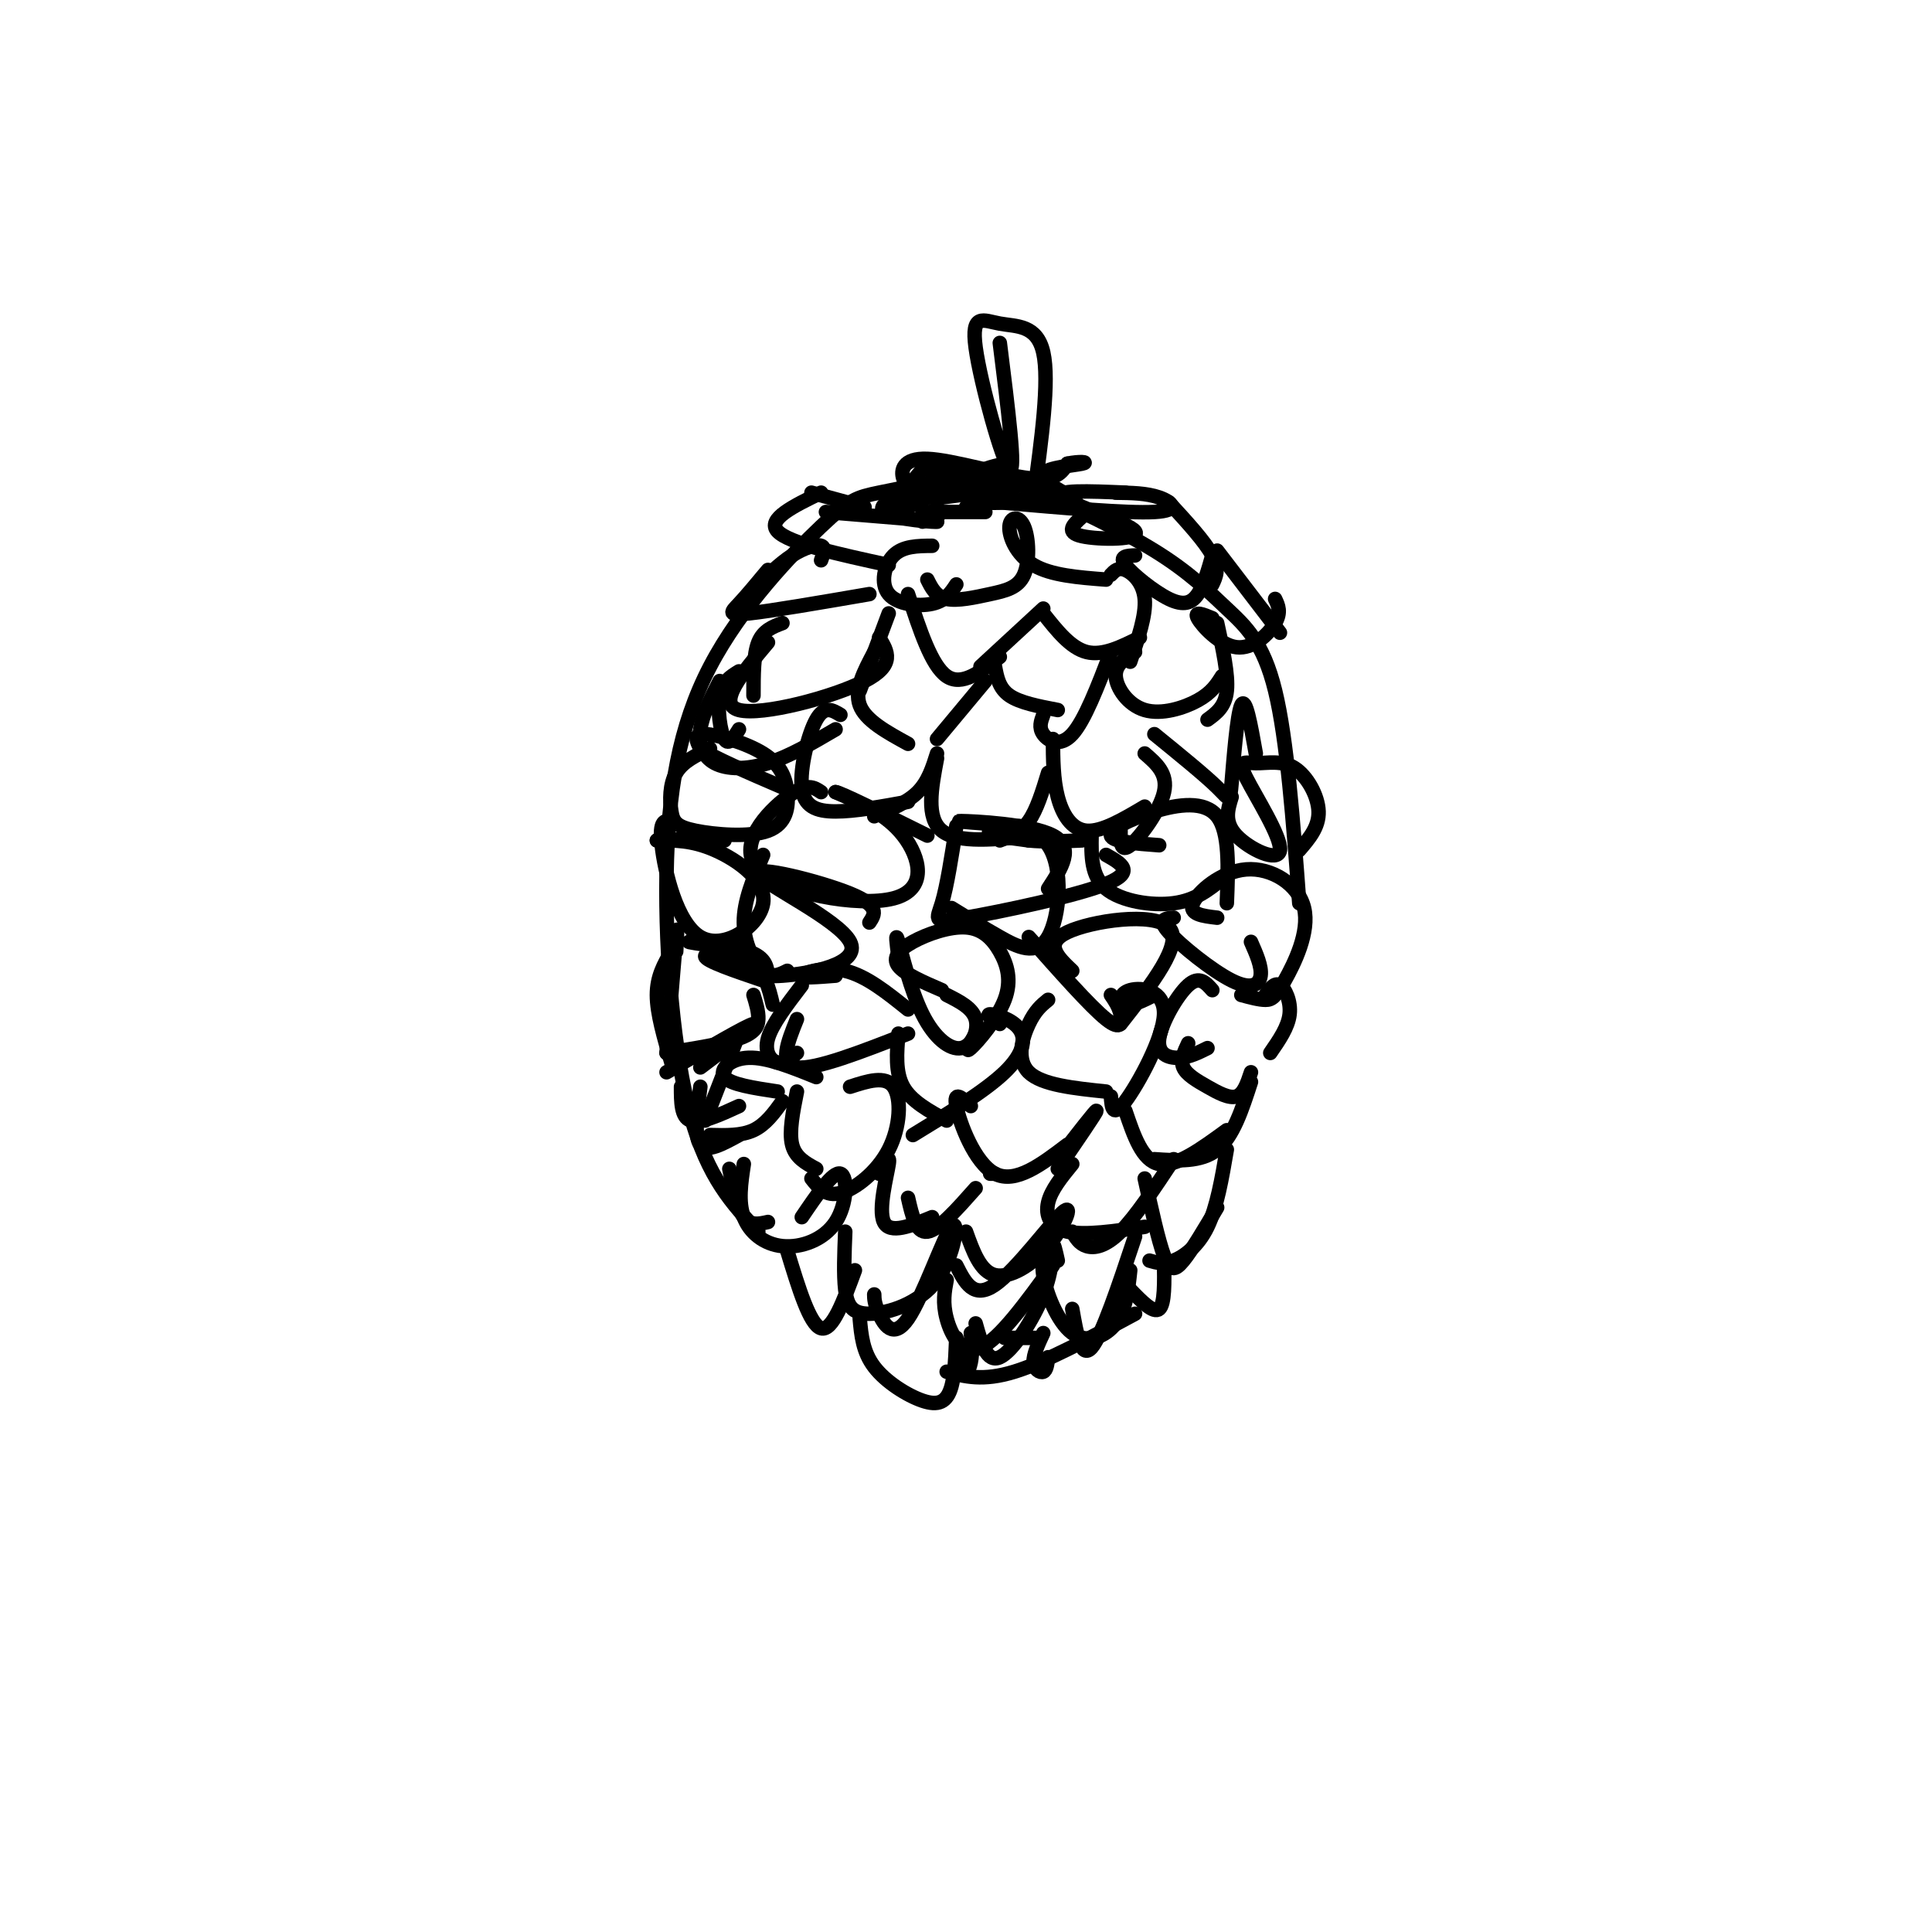 <svg viewBox='0 0 400 400' version='1.1' xmlns='http://www.w3.org/2000/svg' xmlns:xlink='http://www.w3.org/1999/xlink'><g fill='none' stroke='#000000' stroke-width='3' stroke-linecap='round' stroke-linejoin='round'><path d='M157,255c-5.248,-5.564 -10.495,-11.127 -14,-24c-3.505,-12.873 -5.267,-33.055 -5,-50c0.267,-16.945 2.561,-30.654 9,-43c6.439,-12.346 17.021,-23.329 23,-29c5.979,-5.671 7.354,-6.030 12,-7c4.646,-0.970 12.563,-2.552 18,-3c5.437,-0.448 8.393,0.239 15,3c6.607,2.761 16.864,7.596 24,12c7.136,4.404 11.152,8.378 15,12c3.848,3.622 7.528,6.892 10,17c2.472,10.108 3.736,27.054 5,44'/><path d='M235,272c-9.250,5.000 -18.500,10.000 -25,12c-6.500,2.000 -10.250,1.000 -14,0'/><path d='M140,197c0.167,-3.250 0.333,-6.500 0,-3c-0.333,3.500 -1.167,13.750 -2,24'/><path d='M138,218c5.867,-0.933 11.733,-1.867 15,-3c3.267,-1.133 3.933,-2.467 4,-4c0.067,-1.533 -0.467,-3.267 -1,-5'/><path d='M149,196c-3.778,-0.533 -7.556,-1.067 -6,-1c1.556,0.067 8.444,0.733 12,2c3.556,1.267 3.778,3.133 4,5'/><path d='M158,203c-5.956,-2.022 -11.911,-4.044 -12,-5c-0.089,-0.956 5.689,-0.844 9,1c3.311,1.844 4.156,5.422 5,9'/><path d='M153,214c0.000,0.000 -7.000,18.000 -7,18'/><path d='M145,225c-0.667,5.167 -1.333,10.333 0,12c1.333,1.667 4.667,-0.167 8,-2'/><path d='M147,235c3.250,0.083 6.500,0.167 9,-1c2.500,-1.167 4.250,-3.583 6,-6'/><path d='M161,226c-4.889,-0.733 -9.778,-1.467 -11,-3c-1.222,-1.533 1.222,-3.867 5,-4c3.778,-0.133 8.889,1.933 14,4'/><path d='M166,204c-3.089,4.044 -6.178,8.089 -7,11c-0.822,2.911 0.622,4.689 2,5c1.378,0.311 2.689,-0.844 4,-2'/><path d='M165,211c-1.917,4.750 -3.833,9.500 0,10c3.833,0.500 13.417,-3.250 23,-7'/><path d='M173,202c-3.667,0.289 -7.333,0.578 -7,0c0.333,-0.578 4.667,-2.022 9,-1c4.333,1.022 8.667,4.511 13,8'/><path d='M158,177c-2.022,4.800 -4.044,9.600 -4,14c0.044,4.400 2.156,8.400 4,10c1.844,1.600 3.422,0.800 5,0'/><path d='M156,200c0.230,1.191 0.459,2.383 6,2c5.541,-0.383 16.392,-2.340 14,-7c-2.392,-4.660 -18.029,-12.024 -19,-14c-0.971,-1.976 12.722,1.435 19,4c6.278,2.565 5.139,4.282 4,6'/><path d='M139,170c-1.297,-0.166 -2.593,-0.332 -2,5c0.593,5.332 3.077,16.161 8,19c4.923,2.839 12.287,-2.313 13,-7c0.713,-4.687 -5.225,-8.911 -10,-11c-4.775,-2.089 -8.388,-2.045 -12,-2'/><path d='M136,174c0.333,-0.333 7.167,-0.167 14,0'/><path d='M147,155c-2.806,1.315 -5.611,2.630 -7,5c-1.389,2.370 -1.360,5.794 -1,8c0.360,2.206 1.051,3.194 5,4c3.949,0.806 11.155,1.429 15,0c3.845,-1.429 4.330,-4.909 4,-8c-0.330,-3.091 -1.473,-5.794 -5,-8c-3.527,-2.206 -9.436,-3.916 -12,-4c-2.564,-0.084 -1.782,1.458 -1,3'/><path d='M145,155c2.667,1.833 9.833,4.917 17,8'/><path d='M170,164c-1.469,-1.005 -2.938,-2.010 -7,1c-4.062,3.010 -10.718,10.033 -6,15c4.718,4.967 20.809,7.876 28,6c7.191,-1.876 5.483,-8.536 2,-13c-3.483,-4.464 -8.742,-6.732 -14,-9'/><path d='M173,164c0.833,0.000 9.917,4.500 19,9'/><path d='M198,171c-0.970,6.250 -1.940,12.500 -3,16c-1.060,3.500 -2.208,4.250 5,3c7.208,-1.250 22.774,-4.500 29,-7c6.226,-2.500 3.113,-4.250 0,-6'/><path d='M211,171c-7.200,-0.511 -14.400,-1.022 -12,-1c2.400,0.022 14.400,0.578 19,3c4.600,2.422 1.800,6.711 -1,11'/><path d='M197,188c3.203,1.987 6.405,3.974 10,6c3.595,2.026 7.582,4.089 10,0c2.418,-4.089 3.266,-14.332 0,-19c-3.266,-4.668 -10.648,-3.762 -12,-3c-1.352,0.762 3.324,1.381 8,2'/><path d='M213,174c3.167,0.333 7.083,0.167 11,0'/><path d='M226,173c-0.067,4.200 -0.133,8.400 3,11c3.133,2.600 9.467,3.600 14,3c4.533,-0.600 7.267,-2.800 10,-5'/><path d='M240,175c-4.869,-0.357 -9.738,-0.714 -10,-2c-0.262,-1.286 4.083,-3.500 9,-5c4.917,-1.500 10.405,-2.286 13,1c2.595,3.286 2.298,10.643 2,18'/><path d='M255,165c-0.811,2.609 -1.622,5.217 1,8c2.622,2.783 8.678,5.740 9,3c0.322,-2.740 -5.091,-11.176 -7,-15c-1.909,-3.824 -0.316,-3.035 2,-3c2.316,0.035 5.354,-0.683 8,1c2.646,1.683 4.899,5.767 5,9c0.101,3.233 -1.949,5.617 -4,8'/><path d='M186,198c-0.357,-2.715 -0.715,-5.429 0,-3c0.715,2.429 2.501,10.002 5,15c2.499,4.998 5.711,7.423 8,7c2.289,-0.423 3.654,-3.692 3,-6c-0.654,-2.308 -3.327,-3.654 -6,-5'/><path d='M195,205c-3.860,-1.663 -7.721,-3.326 -9,-5c-1.279,-1.674 0.023,-3.359 3,-5c2.977,-1.641 7.629,-3.238 11,-3c3.371,0.238 5.460,2.311 7,5c1.540,2.689 2.530,5.993 1,10c-1.530,4.007 -5.580,8.716 -7,10c-1.420,1.284 -0.210,-0.858 1,-3'/><path d='M213,194c6.378,7.200 12.756,14.400 16,17c3.244,2.600 3.356,0.600 3,-1c-0.356,-1.600 -1.178,-2.800 -2,-4'/><path d='M222,201c-2.978,-2.822 -5.956,-5.644 -1,-8c4.956,-2.356 17.844,-4.244 21,-1c3.156,3.244 -3.422,11.622 -10,20'/><path d='M243,190c-1.702,0.149 -3.405,0.298 -1,3c2.405,2.702 8.917,7.958 13,10c4.083,2.042 5.738,0.869 6,-1c0.262,-1.869 -0.869,-4.435 -2,-7'/><path d='M252,190c-2.969,-0.345 -5.938,-0.691 -5,-3c0.938,-2.309 5.782,-6.583 11,-7c5.218,-0.417 10.811,3.022 12,8c1.189,4.978 -2.026,11.494 -4,15c-1.974,3.506 -2.707,4.002 -4,4c-1.293,-0.002 -3.147,-0.501 -5,-1'/><path d='M186,214c-0.333,4.000 -0.667,8.000 1,11c1.667,3.000 5.333,5.000 9,7'/><path d='M189,235c7.500,-4.577 15.000,-9.155 19,-13c4.000,-3.845 4.500,-6.958 3,-9c-1.500,-2.042 -5.000,-3.012 -6,-3c-1.000,0.012 0.500,1.006 2,2'/><path d='M217,207c-1.333,1.089 -2.667,2.178 -4,5c-1.333,2.822 -2.667,7.378 0,10c2.667,2.622 9.333,3.311 16,4'/><path d='M230,227c0.167,2.282 0.335,4.565 3,1c2.665,-3.565 7.828,-12.976 8,-18c0.172,-5.024 -4.646,-5.660 -7,-5c-2.354,0.660 -2.244,2.617 -1,3c1.244,0.383 3.622,-0.809 6,-2'/><path d='M251,205c-1.351,-1.536 -2.702,-3.071 -5,-1c-2.298,2.071 -5.542,7.750 -6,11c-0.458,3.250 1.869,4.071 4,4c2.131,-0.071 4.065,-1.036 6,-2'/><path d='M246,216c-0.827,1.750 -1.655,3.500 -1,5c0.655,1.500 2.792,2.750 5,4c2.208,1.250 4.488,2.500 6,2c1.512,-0.500 2.256,-2.750 3,-5'/><path d='M263,218c1.844,-2.667 3.689,-5.333 4,-8c0.311,-2.667 -0.911,-5.333 -2,-6c-1.089,-0.667 -2.044,0.667 -3,2'/><path d='M165,226c-0.833,4.167 -1.667,8.333 -1,11c0.667,2.667 2.833,3.833 5,5'/><path d='M168,244c1.488,1.899 2.976,3.798 6,3c3.024,-0.798 7.583,-4.292 10,-9c2.417,-4.708 2.690,-10.631 1,-13c-1.690,-2.369 -5.345,-1.185 -9,0'/><path d='M154,241c-0.593,3.912 -1.187,7.825 0,11c1.187,3.175 4.153,5.614 8,6c3.847,0.386 8.574,-1.281 11,-5c2.426,-3.719 2.550,-9.491 1,-10c-1.550,-0.509 -4.775,4.246 -8,9'/><path d='M151,242c0.833,4.083 1.667,8.167 3,10c1.333,1.833 3.167,1.417 5,1'/><path d='M182,243c1.178,-2.200 2.356,-4.400 2,-2c-0.356,2.400 -2.244,9.400 -1,12c1.244,2.600 5.622,0.800 10,-1'/><path d='M188,248c0.833,3.667 1.667,7.333 4,7c2.333,-0.333 6.167,-4.667 10,-9'/><path d='M206,243c0.000,0.000 -1.000,0.000 -1,0'/><path d='M201,229c-1.822,-1.689 -3.644,-3.378 -3,0c0.644,3.378 3.756,11.822 8,14c4.244,2.178 9.622,-1.911 15,-6'/><path d='M219,242c4.000,-5.833 8.000,-11.667 8,-12c0.000,-0.333 -4.000,4.833 -8,10'/><path d='M233,230c1.750,5.167 3.500,10.333 7,11c3.500,0.667 8.750,-3.167 14,-7'/><path d='M259,224c-1.833,5.667 -3.667,11.333 -7,14c-3.333,2.667 -8.167,2.333 -13,2'/><path d='M222,241c-2.200,2.689 -4.400,5.378 -5,8c-0.600,2.622 0.400,5.178 4,6c3.600,0.822 9.800,-0.089 16,-1'/><path d='M243,240c-3.933,5.933 -7.867,11.867 -11,15c-3.133,3.133 -5.467,3.467 -7,3c-1.533,-0.467 -2.267,-1.733 -3,-3'/><path d='M200,255c1.480,4.145 2.960,8.290 6,9c3.040,0.710 7.640,-2.016 11,-6c3.360,-3.984 5.482,-9.226 3,-7c-2.482,2.226 -9.566,11.922 -14,15c-4.434,3.078 -6.217,-0.461 -8,-4'/><path d='M175,255c-0.182,4.424 -0.364,8.848 0,12c0.364,3.152 1.274,5.032 5,5c3.726,-0.032 10.266,-1.975 14,-7c3.734,-5.025 4.661,-13.130 3,-11c-1.661,2.130 -5.909,14.497 -9,19c-3.091,4.503 -5.026,1.144 -6,-1c-0.974,-2.144 -0.987,-3.072 -1,-4'/><path d='M196,265c-0.444,2.333 -0.889,4.667 0,8c0.889,3.333 3.111,7.667 7,6c3.889,-1.667 9.444,-9.333 15,-17'/><path d='M219,261c-0.435,-1.970 -0.869,-3.940 -1,-3c-0.131,0.940 0.042,4.792 -2,10c-2.042,5.208 -6.298,11.774 -9,13c-2.702,1.226 -3.851,-2.887 -5,-7'/><path d='M218,258c-1.274,1.185 -2.548,2.369 -2,6c0.548,3.631 2.917,9.708 6,12c3.083,2.292 6.881,0.798 9,-2c2.119,-2.798 2.560,-6.899 3,-11'/><path d='M235,256c-3.417,10.250 -6.833,20.500 -9,23c-2.167,2.500 -3.083,-2.750 -4,-8'/><path d='M237,244c1.400,6.400 2.800,12.800 4,16c1.200,3.200 2.200,3.200 4,1c1.800,-2.200 4.400,-6.600 7,-11'/><path d='M254,238c-1.022,5.978 -2.044,11.956 -4,16c-1.956,4.044 -4.844,6.156 -7,7c-2.156,0.844 -3.578,0.422 -5,0'/><path d='M234,267c2.417,2.500 4.833,5.000 6,4c1.167,-1.000 1.083,-5.500 1,-10'/><path d='M163,259c2.333,7.667 4.667,15.333 7,16c2.333,0.667 4.667,-5.667 7,-12'/><path d='M178,273c0.310,3.440 0.621,6.879 3,10c2.379,3.121 6.827,5.922 10,7c3.173,1.078 5.071,0.432 6,-3c0.929,-3.432 0.888,-9.652 1,-10c0.112,-0.348 0.376,5.176 1,7c0.624,1.824 1.607,-0.050 2,-2c0.393,-1.950 0.197,-3.975 0,-6'/><path d='M153,139c-1.733,1.067 -3.467,2.133 -4,5c-0.533,2.867 0.133,7.533 1,9c0.867,1.467 1.933,-0.267 3,-2'/><path d='M149,141c-1.786,3.476 -3.571,6.952 -4,10c-0.429,3.048 0.500,5.667 3,7c2.500,1.333 6.571,1.381 11,0c4.429,-1.381 9.214,-4.190 14,-7'/><path d='M174,148c-1.655,-1.000 -3.310,-2.000 -5,1c-1.690,3.000 -3.417,10.000 -3,14c0.417,4.000 2.976,5.000 7,5c4.024,-0.000 9.512,-1.000 15,-2'/><path d='M181,169c3.417,-1.417 6.833,-2.833 9,-5c2.167,-2.167 3.083,-5.083 4,-8'/><path d='M194,157c-1.167,6.167 -2.333,12.333 1,15c3.333,2.667 11.167,1.833 19,1'/><path d='M217,160c-1.167,3.833 -2.333,7.667 -4,10c-1.667,2.333 -3.833,3.167 -6,4'/><path d='M218,153c0.022,4.178 0.044,8.356 1,12c0.956,3.644 2.844,6.756 6,7c3.156,0.244 7.578,-2.378 12,-5'/><path d='M237,156c2.422,2.089 4.844,4.178 4,8c-0.844,3.822 -4.956,9.378 -7,11c-2.044,1.622 -2.022,-0.689 -2,-3'/><path d='M239,152c5.196,4.226 10.393,8.452 13,11c2.607,2.548 2.625,3.417 3,-1c0.375,-4.417 1.107,-14.119 2,-16c0.893,-1.881 1.946,4.060 3,10'/><path d='M179,105c0.000,0.000 -11.000,-3.000 -11,-3'/><path d='M170,102c-5.667,2.750 -11.333,5.500 -9,8c2.333,2.500 12.667,4.750 23,7'/><path d='M170,116c0.489,-1.333 0.978,-2.667 0,-3c-0.978,-0.333 -3.422,0.333 -6,2c-2.578,1.667 -5.289,4.333 -8,7'/><path d='M159,118c-2.200,2.644 -4.400,5.289 -6,7c-1.600,1.711 -2.600,2.489 2,2c4.600,-0.489 14.800,-2.244 25,-4'/><path d='M162,129c-2.000,0.750 -4.000,1.500 -5,4c-1.000,2.500 -1.000,6.750 -1,11'/><path d='M159,133c-5.356,6.378 -10.711,12.756 -6,14c4.711,1.244 19.489,-2.644 26,-6c6.511,-3.356 4.756,-6.178 3,-9'/><path d='M184,127c0.000,0.000 -6.000,16.000 -6,16'/><path d='M181,135c-2.083,3.917 -4.167,7.833 -3,11c1.167,3.167 5.583,5.583 10,8'/><path d='M204,141c0.000,0.000 -10.000,12.000 -10,12'/><path d='M206,138c0.417,2.250 0.833,4.500 3,6c2.167,1.500 6.083,2.250 10,3'/><path d='M230,135c-2.711,7.089 -5.422,14.178 -8,17c-2.578,2.822 -5.022,1.378 -6,0c-0.978,-1.378 -0.489,-2.689 0,-4'/><path d='M235,135c-2.071,1.292 -4.143,2.583 -4,5c0.143,2.417 2.500,5.958 6,7c3.500,1.042 8.143,-0.417 11,-2c2.857,-1.583 3.929,-3.292 5,-5'/><path d='M252,129c1.167,5.333 2.333,10.667 2,14c-0.333,3.333 -2.167,4.667 -4,6'/><path d='M251,128c-1.935,-0.798 -3.869,-1.595 -3,0c0.869,1.595 4.542,5.583 8,6c3.458,0.417 6.702,-2.738 8,-5c1.298,-2.262 0.649,-3.631 0,-5'/><path d='M252,114c0.000,0.000 13.000,17.000 13,17'/><path d='M188,123c2.417,7.417 4.833,14.833 8,17c3.167,2.167 7.083,-0.917 11,-4'/><path d='M203,138c0.000,0.000 13.000,-12.000 13,-12'/><path d='M216,127c2.833,3.583 5.667,7.167 9,8c3.333,0.833 7.167,-1.083 11,-3'/><path d='M230,119c0.756,-0.800 1.511,-1.600 3,-1c1.489,0.600 3.711,2.600 4,6c0.289,3.400 -1.356,8.200 -3,13'/><path d='M235,115c-1.702,0.071 -3.405,0.143 -2,2c1.405,1.857 5.917,5.500 9,7c3.083,1.500 4.738,0.857 6,-1c1.262,-1.857 2.131,-4.929 3,-8'/><path d='M242,104c3.750,4.083 7.500,8.167 9,11c1.500,2.833 0.750,4.417 0,6'/><path d='M193,113c-3.030,0.024 -6.060,0.048 -8,2c-1.940,1.952 -2.792,5.833 -1,8c1.792,2.167 6.226,2.619 9,2c2.774,-0.619 3.887,-2.310 5,-4'/><path d='M192,120c0.876,1.760 1.752,3.519 4,4c2.248,0.481 5.867,-0.317 9,-1c3.133,-0.683 5.779,-1.252 7,-4c1.221,-2.748 1.018,-7.675 0,-10c-1.018,-2.325 -2.851,-2.049 -3,0c-0.149,2.049 1.386,5.871 5,8c3.614,2.129 9.307,2.564 15,3'/><path d='M224,107c-1.768,1.601 -3.536,3.202 0,4c3.536,0.798 12.375,0.792 11,-1c-1.375,-1.792 -12.964,-5.369 -15,-7c-2.036,-1.631 5.482,-1.315 13,-1'/><path d='M231,102c3.200,0.044 6.400,0.089 9,1c2.600,0.911 4.600,2.689 -1,3c-5.600,0.311 -18.800,-0.844 -32,-2'/><path d='M194,107c0.000,0.000 1.000,-1.000 1,-1'/><path d='M194,105c0.000,0.000 -3.000,3.000 -3,3'/><path d='M191,106c0.000,0.000 13.000,0.000 13,0'/><path d='M202,105c0.000,0.000 -2.000,0.000 -2,0'/><path d='M196,101c-3.583,1.833 -7.167,3.667 -8,4c-0.833,0.333 1.083,-0.833 3,-2'/><path d='M192,96c-3.333,3.917 -6.667,7.833 -7,9c-0.333,1.167 2.333,-0.417 5,-2'/><path d='M193,98c0.000,0.000 15.000,2.000 15,2'/><path d='M200,101c-4.140,-2.018 -8.281,-4.035 -4,-4c4.281,0.035 16.982,2.123 19,4c2.018,1.877 -6.649,3.544 -11,3c-4.351,-0.544 -4.386,-3.298 -3,-5c1.386,-1.702 4.193,-2.351 7,-3'/><path d='M210,101c0.000,0.000 -15.000,2.000 -15,2'/><path d='M171,106c11.161,0.911 22.321,1.821 23,2c0.679,0.179 -9.125,-0.375 -11,-2c-1.875,-1.625 4.179,-4.321 9,-5c4.821,-0.679 8.411,0.661 12,2'/><path d='M190,101c-1.256,-0.256 -2.512,-0.512 -3,-2c-0.488,-1.488 -0.208,-4.208 5,-4c5.208,0.208 15.345,3.345 21,4c5.655,0.655 6.827,-1.173 8,-3'/><path d='M221,96c2.464,-0.524 4.625,-0.333 3,0c-1.625,0.333 -7.036,0.810 -8,2c-0.964,1.190 2.518,3.095 6,5'/><path d='M222,103c1.167,1.167 1.083,1.583 1,2'/><path d='M139,197c-1.500,2.583 -3.000,5.167 -3,9c0.000,3.833 1.500,8.917 3,14'/><path d='M138,222c8.417,-4.917 16.833,-9.833 18,-10c1.167,-0.167 -4.917,4.417 -11,9'/><path d='M141,225c0.000,3.167 0.000,6.333 2,7c2.000,0.667 6.000,-1.167 10,-3'/><path d='M208,277c0.000,0.000 7.000,0.000 7,0'/><path d='M216,276c-1.044,2.244 -2.089,4.489 -2,6c0.089,1.511 1.311,2.289 2,2c0.689,-0.289 0.844,-1.644 1,-3'/><path d='M207,71c1.715,13.668 3.429,27.337 2,26c-1.429,-1.337 -6.002,-17.678 -7,-25c-0.998,-7.322 1.577,-5.625 5,-5c3.423,0.625 7.692,0.179 9,6c1.308,5.821 -0.346,17.911 -2,30'/></g>
</svg>